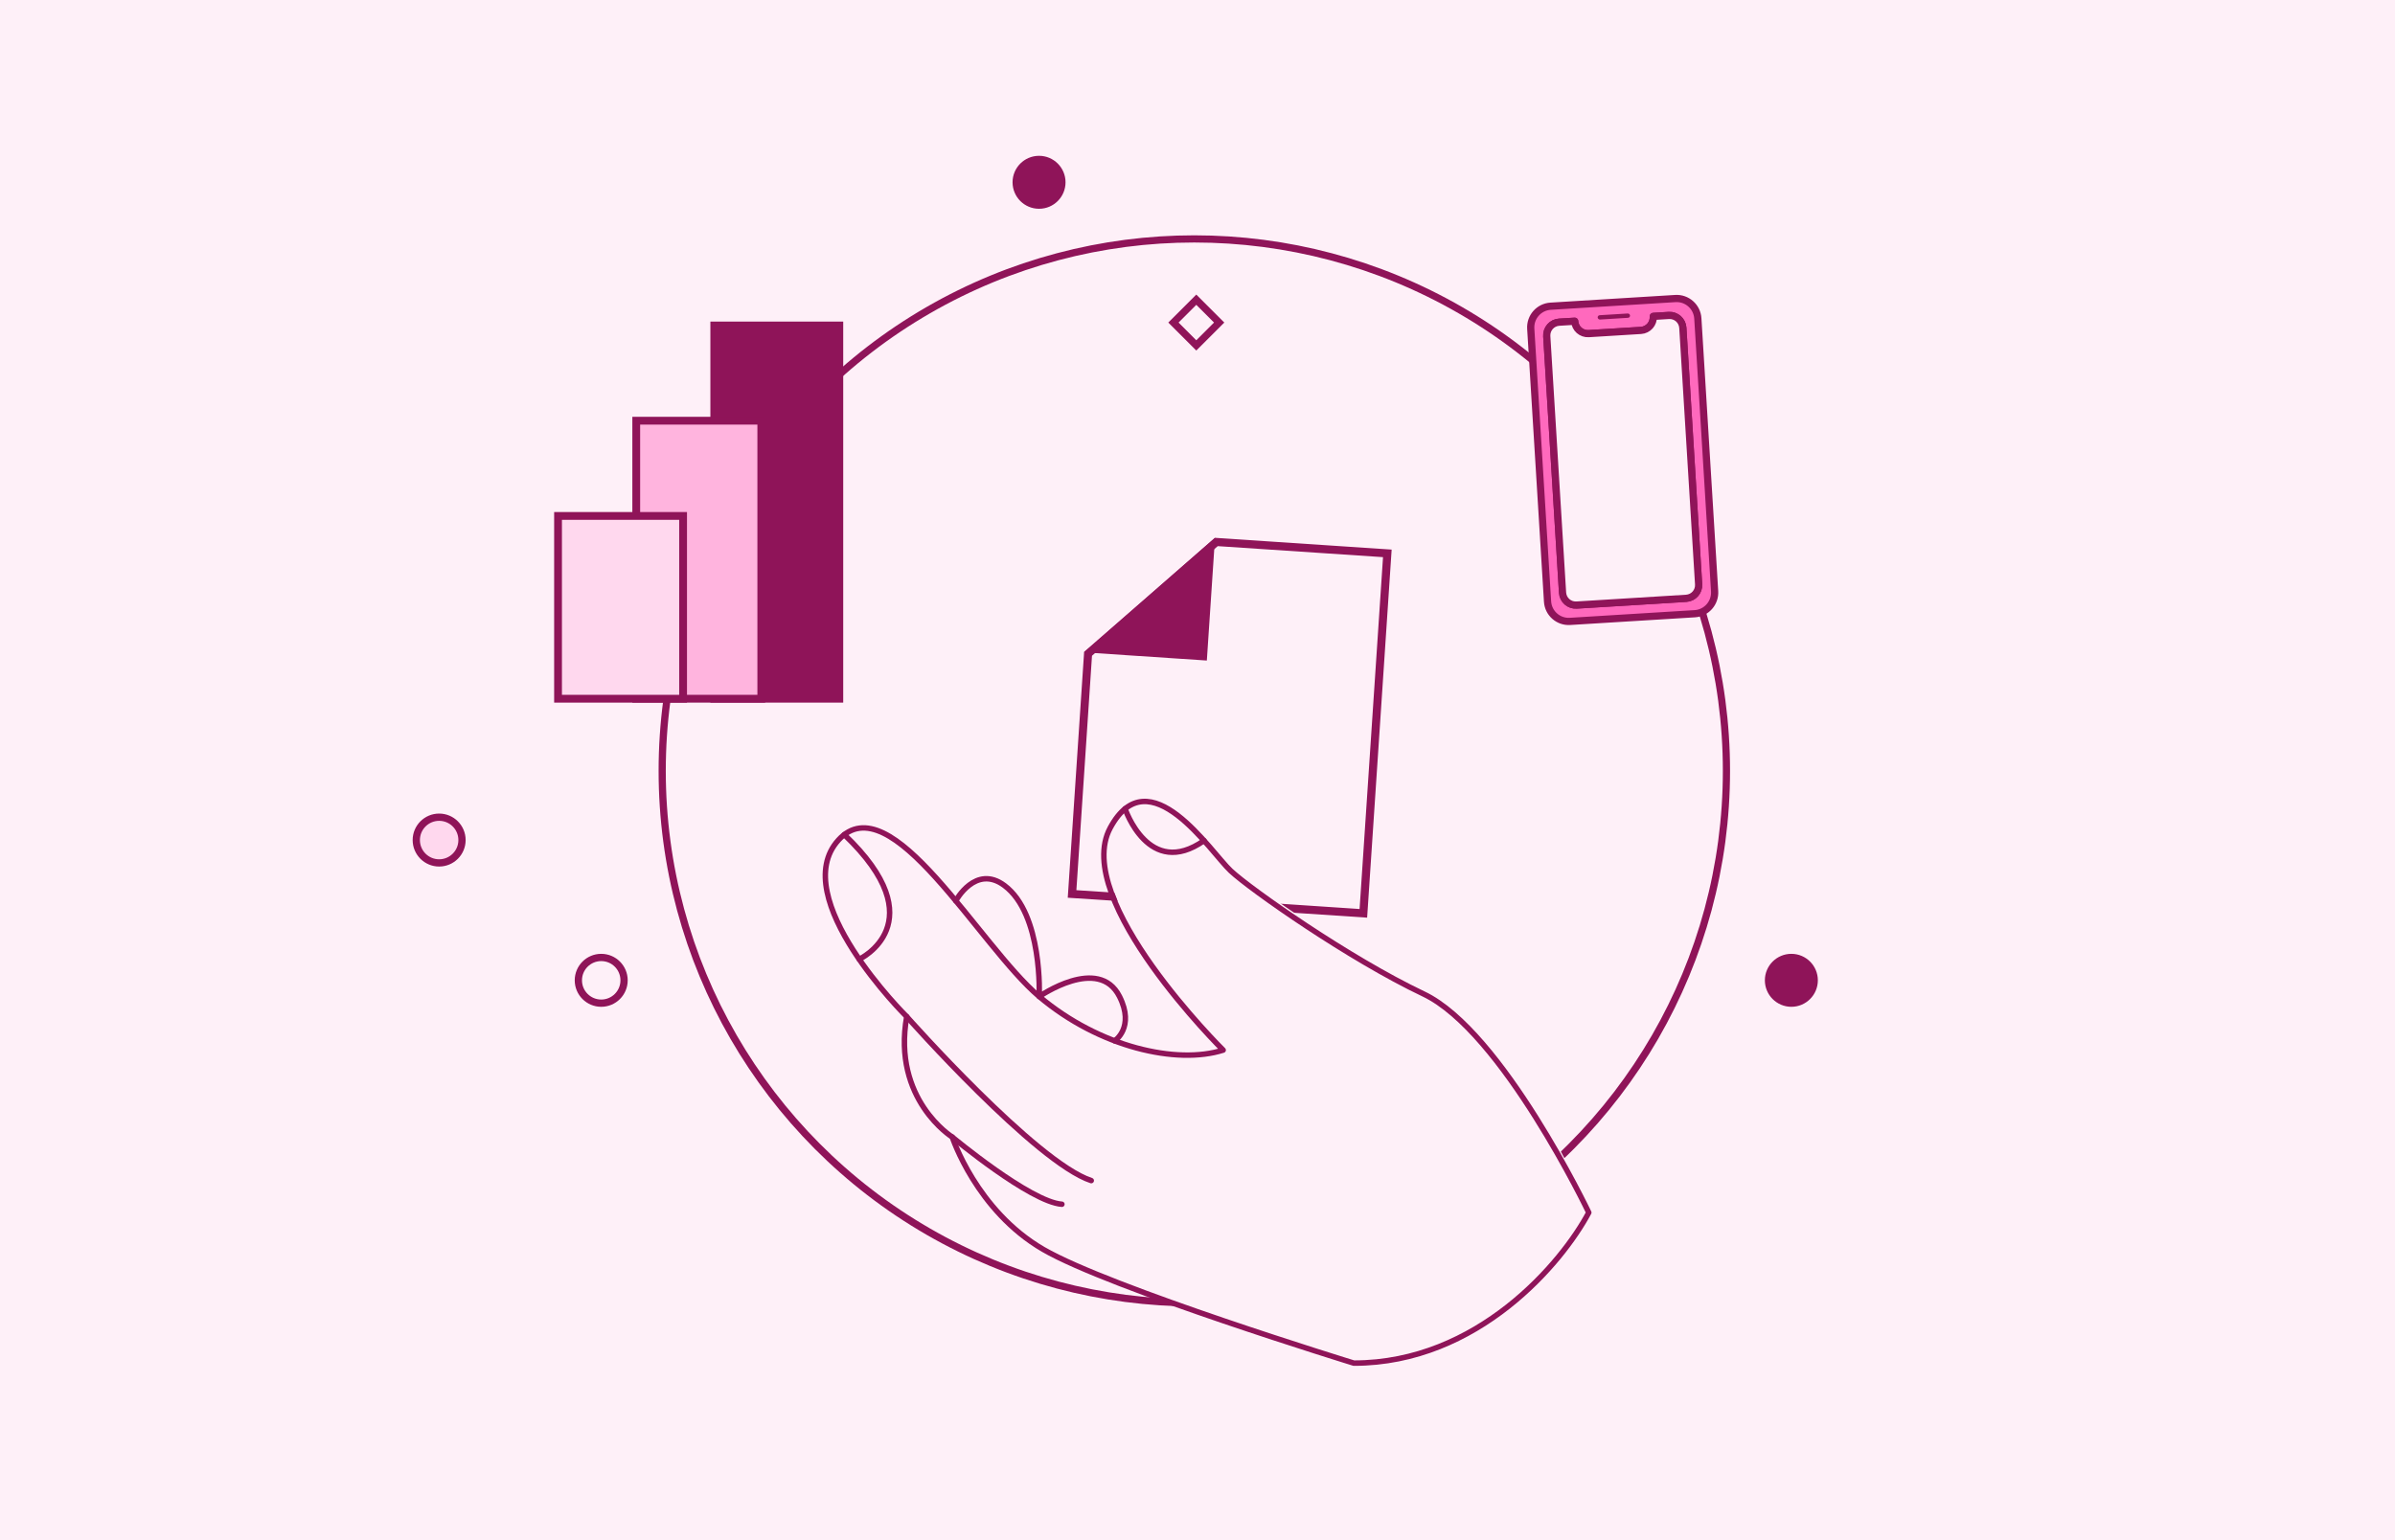<svg width="886" height="570" viewBox="0 0 886 570" fill="none" xmlns="http://www.w3.org/2000/svg">
<rect width="886" height="570" fill="#FEF0F8"/>
<circle cx="441.824" cy="285.264" r="196.855" stroke="#8F1459" stroke-width="2.659"/>
<path fill-rule="evenodd" clip-rule="evenodd" d="M392.839 67.457C392.839 72.127 389.053 75.913 384.383 75.913C379.712 75.913 375.926 72.127 375.926 67.457C375.926 62.786 379.712 59 384.383 59C389.053 59 392.839 62.786 392.839 67.457Z" fill="#8F1459" stroke="#8F1459" stroke-width="2.685"/>
<path fill-rule="evenodd" clip-rule="evenodd" d="M230.87 362.766C230.87 367.436 227.084 371.222 222.414 371.222C217.743 371.222 213.957 367.436 213.957 362.766C213.957 358.095 217.743 354.309 222.414 354.309C227.084 354.309 230.87 358.095 230.87 362.766Z" fill="#FEF0F8" stroke="#8F1459" stroke-width="2.685"/>
<path fill-rule="evenodd" clip-rule="evenodd" d="M671.148 362.766C671.148 367.436 667.362 371.222 662.691 371.222C658.021 371.222 654.234 367.436 654.234 362.766C654.234 358.095 658.021 354.309 662.691 354.309C667.362 354.309 671.148 358.095 671.148 362.766Z" fill="#8F1459" stroke="#8F1459" stroke-width="2.685"/>
<path fill-rule="evenodd" clip-rule="evenodd" d="M170.913 310.863C170.913 315.533 167.127 319.319 162.457 319.319C157.786 319.319 154 315.533 154 310.863C154 306.192 157.786 302.406 162.457 302.406C167.127 302.406 170.913 306.192 170.913 310.863Z" fill="#FFD8EE" stroke="#8F1459" stroke-width="2.685"/>
<path fill-rule="evenodd" clip-rule="evenodd" d="M451.011 119.36L442.554 127.816L434.098 119.36L442.554 110.903L451.011 119.36Z" fill="#FEF0F8" stroke="#8F1459" stroke-width="2.685"/>
<rect x="264.237" y="120.441" width="46.26" height="138.119" fill="#8F1459" stroke="#8F1459" stroke-width="2.881"/>
<rect x="235.37" y="155.68" width="46.26" height="102.879" fill="#FFB4DE" stroke="#8F1459" stroke-width="2.881"/>
<rect x="206.441" y="190.92" width="46.26" height="67.64" fill="#FFD8EE" stroke="#8F1459" stroke-width="2.881"/>
<path d="M396.597 330.806L504.357 337.982L513.228 204.773L449.975 200.56L402.515 241.937L396.597 330.806Z" fill="#FEF0F8" stroke="#8F1459" stroke-width="3"/>
<path d="M448.507 200.985L403.119 240.705L445.673 243.539L448.507 200.985Z" fill="#8F1459" stroke="#8F1459" stroke-width="1.675"/>
<path d="M619.78 110.474L573.63 113.313C569.307 113.579 566.017 117.306 566.283 121.635L572.495 222.595C572.761 226.925 576.482 230.215 580.806 229.949L626.955 227.11C631.279 226.844 634.569 223.122 634.303 218.793L628.091 117.833C627.825 113.503 624.103 110.208 619.78 110.474ZM628.387 216.22C628.553 218.916 626.505 221.241 623.808 221.407L583.226 223.904C580.533 224.069 578.211 222.013 578.045 219.317L572.206 124.41C572.04 121.714 574.093 119.388 576.786 119.223L582.54 118.869C582.706 121.57 585.028 123.621 587.72 123.455L607.034 122.267C609.731 122.101 611.785 119.78 611.618 117.08L617.368 116.726C620.065 116.56 622.383 118.616 622.548 121.312L628.387 216.22Z" fill="#FF69BD" stroke="#8F1459" stroke-width="2.667" stroke-linecap="round" stroke-linejoin="round"/>
<path d="M622.545 121.312L628.384 216.22C628.55 218.916 626.502 221.241 623.805 221.407L583.223 223.904C580.53 224.069 578.208 222.013 578.042 219.317L572.203 124.41C572.037 121.714 574.09 119.388 576.782 119.223L582.536 118.869C582.703 121.57 585.025 123.621 587.717 123.455L607.031 122.267C609.728 122.101 611.781 119.781 611.615 117.08L617.365 116.726C620.062 116.56 622.379 118.616 622.545 121.312Z" fill="#FEF0F8" stroke="#8F1459" stroke-width="2.667" stroke-linecap="round" stroke-linejoin="round"/>
<rect x="590.988" y="116.694" width="12" height="1.604" rx="0.802" transform="rotate(-3.521 590.988 116.694)" fill="#8F1459"/>
<path d="M413.209 384.807C413.209 384.807 420.886 379.832 415.046 368.293C409.724 357.806 397.804 361.53 390.666 365.025C387.272 366.684 384.955 368.293 384.955 368.293C384.955 368.293 385.115 364.837 384.776 359.852C384.117 349.961 381.521 334.012 371.917 326.882C361.105 318.858 353.697 332.582 353.697 332.582C338.602 314.558 323.297 299.235 311.896 307.924C311.148 308.5 310.419 309.156 309.71 309.94C299.088 321.589 307.554 340.01 317.497 354.41C325.863 366.525 335.288 375.79 335.288 375.79C329.767 406.724 352.339 420.687 352.339 420.687C352.339 420.687 361.364 448.125 386.443 462.594C411.521 477.063 502.8 504.998 502.8 504.998C525.752 504.988 551.949 487.033 551.949 487.033C563.786 482.069 586.363 455.579 588.558 448.125C588.558 448.125 558.468 381.272 528.877 367.3C501.073 354.181 464.174 328.381 456.657 321.4C454.46 319.354 450.926 314.846 446.673 310.149C438.127 300.715 426.646 290.566 417.102 298.262C415.145 299.841 413.268 302.165 411.521 305.402C396.975 332.314 453.841 388.253 453.841 388.253C443.249 391.6 428.334 390.498 413.199 384.817L413.209 384.807Z" fill="#FEF0F8"/>
<path d="M385.946 462.343C410.71 476.702 500.843 504.424 500.843 504.424C546.709 504.424 577.892 467.282 587.75 448.711C587.75 448.711 555.812 381.66 526.592 367.795C499.147 354.766 462.702 329.183 455.278 322.245C447.855 315.307 425.073 279.662 410.71 306.368C396.347 333.075 452.498 388.589 452.498 388.589C435.355 394.028 406.757 387.593 384.467 368.78C362.178 349.967 329.489 289.566 310.177 310.852C290.864 332.139 335.433 376.201 335.433 376.201C329.982 406.889 352.271 420.755 352.271 420.755C352.271 420.755 361.183 447.984 385.946 462.343Z" stroke="#8F1459" stroke-width="2.021" stroke-linecap="round" stroke-linejoin="round"/>
<path d="M353.582 333.341C353.582 333.341 360.897 319.712 371.573 327.684C385.838 338.328 384.448 368.78 384.448 368.78C384.448 368.78 406.422 353.426 414.16 368.78C419.927 380.221 412.346 385.169 412.346 385.169" stroke="#8F1459" stroke-width="2.021" stroke-linecap="round" stroke-linejoin="round"/>
<path d="M352.262 420.755C352.262 420.755 381.156 444.801 392.838 445.629" stroke="#8F1459" stroke-width="2.021" stroke-linecap="round" stroke-linejoin="round"/>
<path d="M335.426 376.201C335.426 376.201 383.248 430.196 403.693 436.878" stroke="#8F1459" stroke-width="2.021" stroke-linecap="round" stroke-linejoin="round"/>
<path d="M416.211 299.273C416.211 299.273 424.955 325.458 445.411 311.069" stroke="#8F1459" stroke-width="2.021" stroke-linecap="round" stroke-linejoin="round"/>
<path d="M317.859 354.973C317.859 354.973 346.536 341.462 312.328 308.842" stroke="#8F1459" stroke-width="2.021" stroke-linecap="round" stroke-linejoin="round"/>
</svg>
